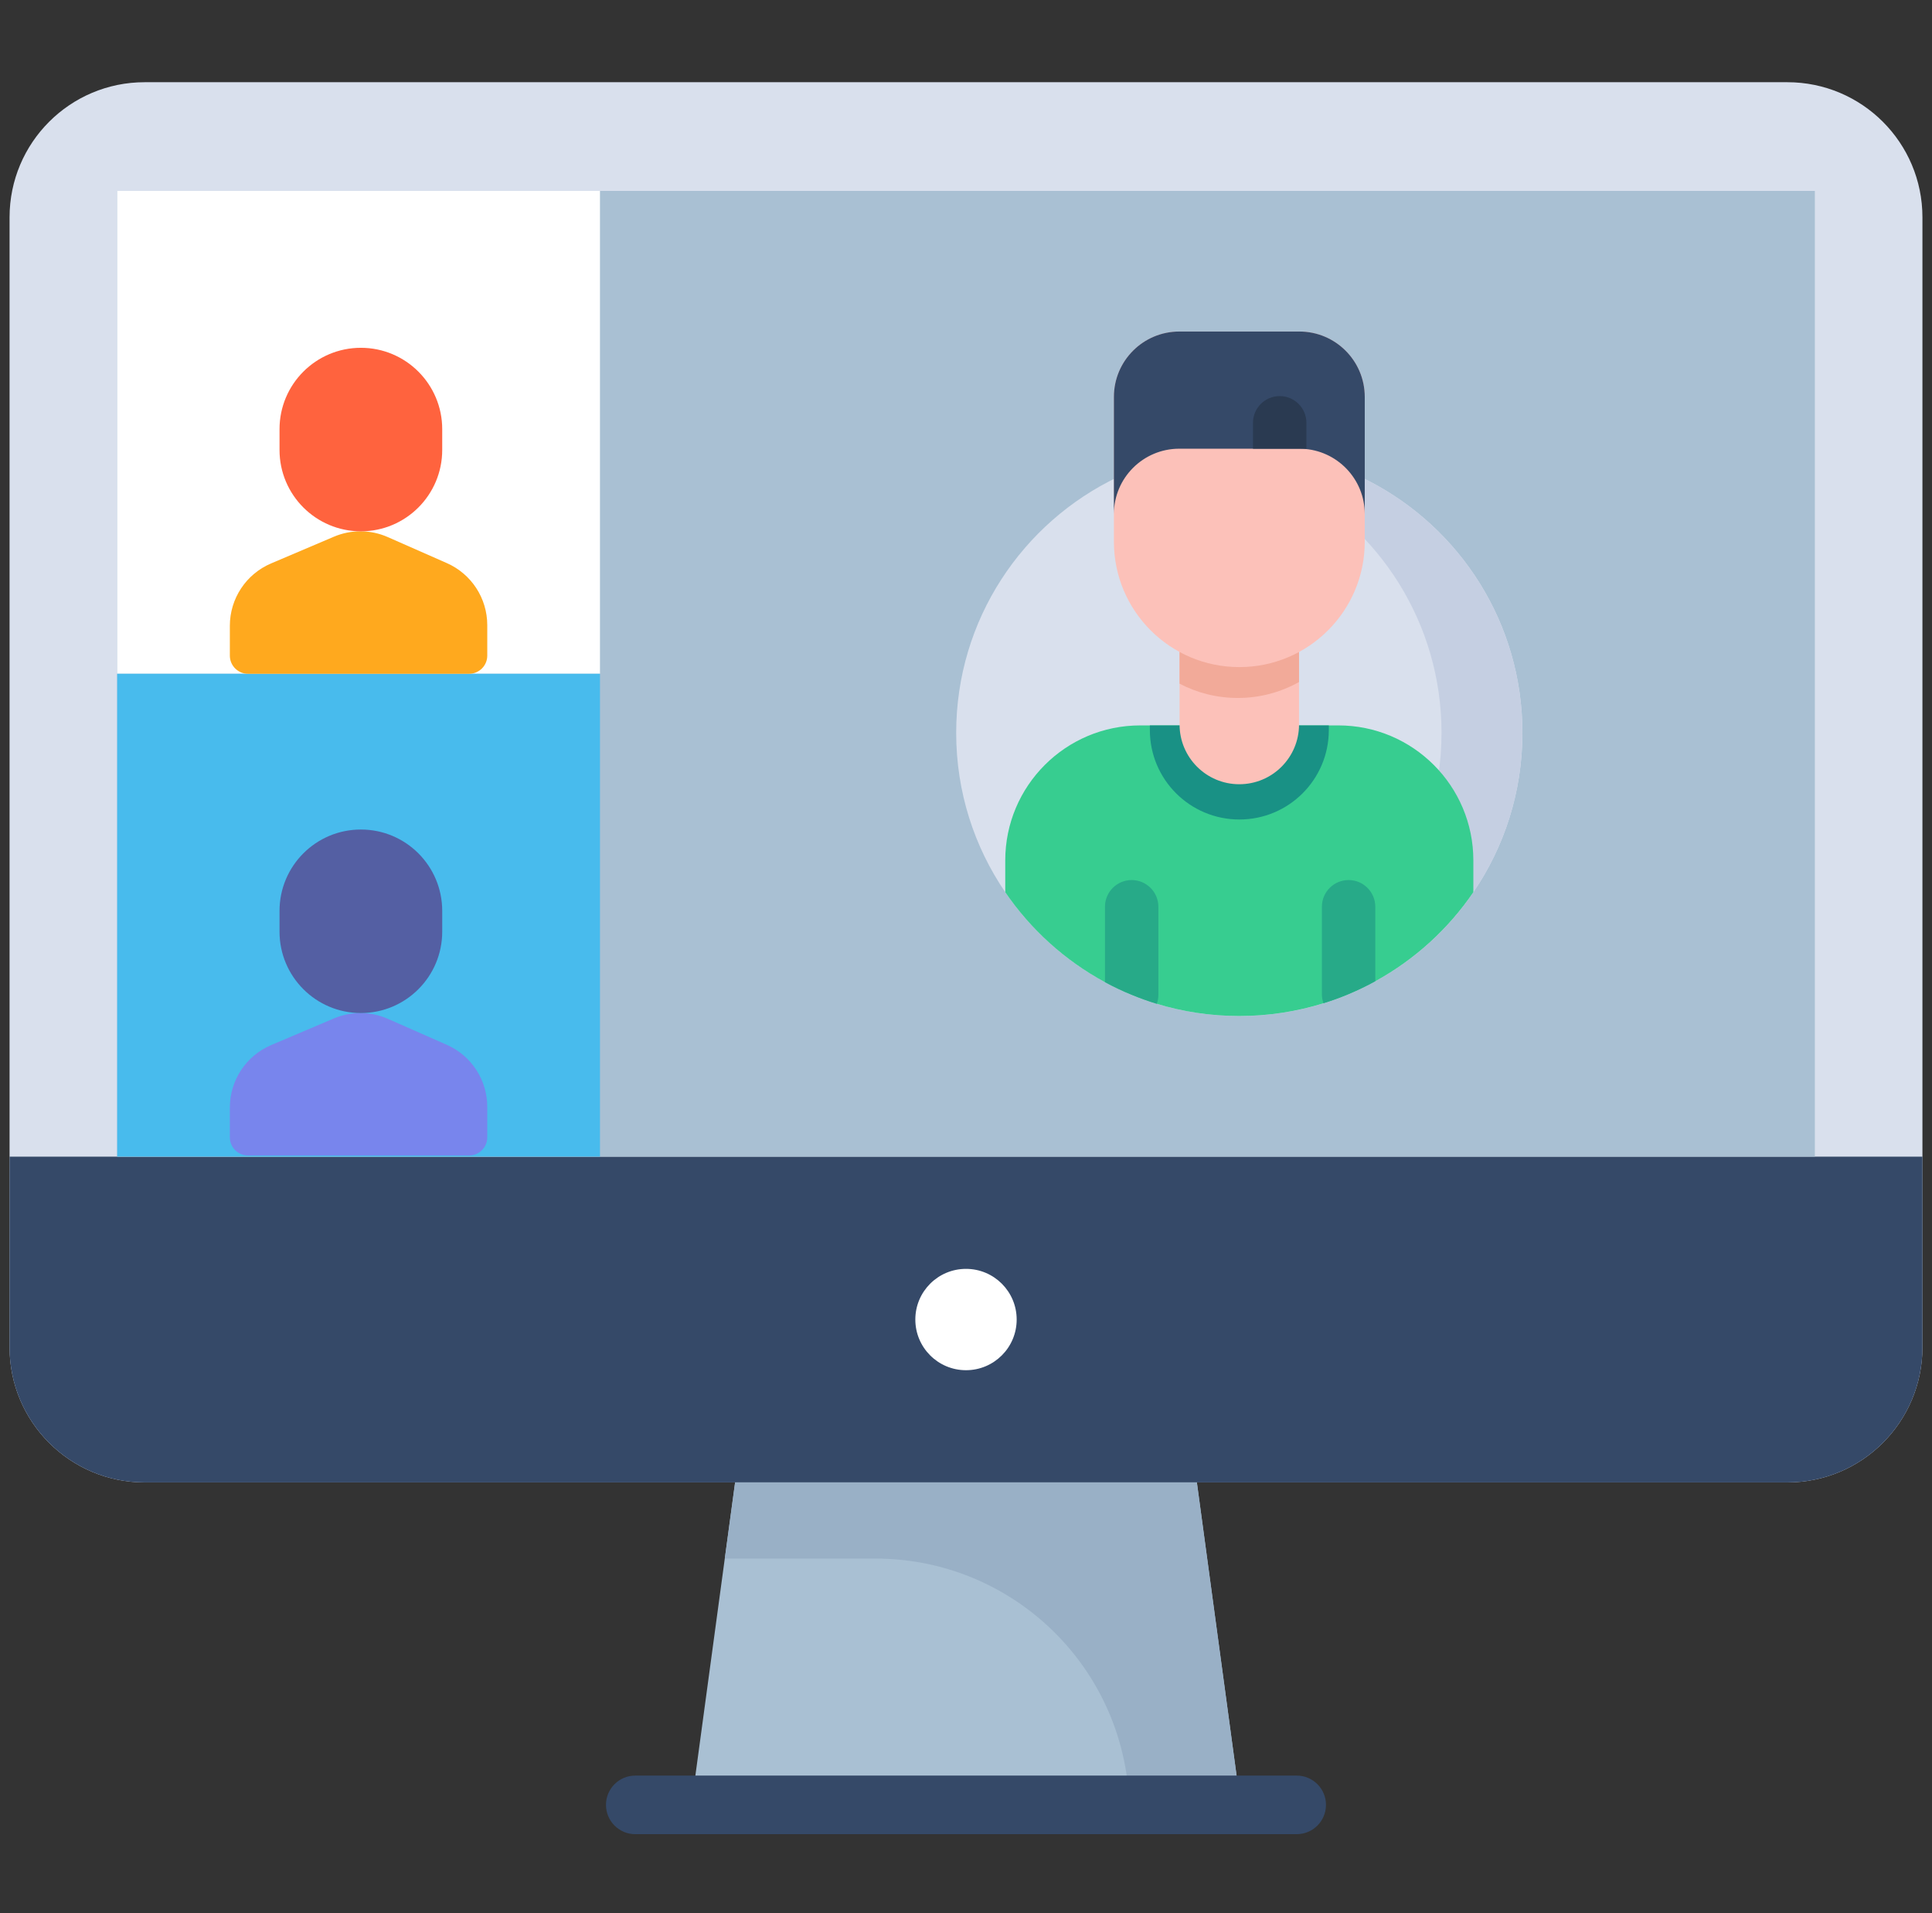 <svg width="101" height="100" viewBox="0 0 101 100" fill="none" xmlns="http://www.w3.org/2000/svg">
<rect x="0" y="0" width="101" height="100" fill="#333333" stroke="none"/>
<g clip-path="url(#clip0_803:2306)">
<path d="M93.438 77.485H7.562C3.662 77.485 0.5 74.323 0.5 70.424V11.359C0.5 7.458 3.662 4.297 7.562 4.297H93.438C97.338 4.297 100.5 7.458 100.5 11.359V70.424C100.5 74.323 97.338 77.485 93.438 77.485Z" fill="#D9E0ED"/>
<path d="M93.438 77.485H7.562C3.662 77.485 0.5 74.323 0.5 70.424V60.456H100.5V70.424C100.5 74.323 97.338 77.485 93.438 77.485Z" fill="#354968"/>
<path d="M64.853 94.338H36.145L38.429 77.485H62.57L64.853 94.338Z" fill="#A9C0D3"/>
<path d="M58.923 92.956L59.11 94.338H64.853L62.569 77.485H38.429L37.891 81.465H45.77C52.412 81.465 58.031 86.374 58.923 92.956Z" fill="#99B0C6"/>
<path d="M67.789 95.87H33.209C32.364 95.87 31.679 95.184 31.679 94.338C31.679 93.493 32.364 92.808 33.209 92.808H67.789C68.634 92.808 69.319 93.493 69.319 94.338C69.319 95.184 68.634 95.87 67.789 95.87Z" fill="#354968"/>
<path d="M6.126 9.979H94.876V60.456H6.126V9.979Z" fill="#A9C0D3"/>
<path d="M53.149 68.97C53.149 70.434 51.963 71.619 50.5 71.619C49.037 71.619 47.851 70.434 47.851 68.97C47.851 67.508 49.037 66.322 50.5 66.322C51.963 66.322 53.149 67.508 53.149 68.97Z" fill="white"/>
<path d="M6.126 9.979H31.365V35.217H6.126V9.979Z" fill="white"/>
<path d="M6.126 35.217H31.365V60.456H6.126V35.217Z" fill="#48BBED"/>
<path d="M79.588 38.305C79.588 41.393 78.642 44.26 77.024 46.632C75.421 48.984 73.158 50.848 70.501 51.962C68.743 52.697 66.813 53.105 64.788 53.105C62.795 53.105 60.897 52.712 59.162 51.997C56.468 50.89 54.172 49.01 52.552 46.634C50.933 44.262 49.987 41.395 49.987 38.305C49.987 32.398 53.448 27.299 58.454 24.925C58.761 24.778 59.075 24.642 59.396 24.517C61.068 23.864 62.885 23.505 64.788 23.505C66.958 23.505 69.019 23.972 70.875 24.81C71.109 24.916 71.341 25.027 71.568 25.146C76.332 27.604 79.588 32.573 79.588 38.305Z" fill="#D9E0ED"/>
<path d="M71.568 25.146C71.341 25.027 71.11 24.916 70.876 24.81C69.019 23.972 66.959 23.505 64.788 23.505C64.069 23.505 63.362 23.556 62.671 23.656C64.069 23.856 65.403 24.249 66.646 24.81C66.88 24.916 67.111 25.027 67.339 25.146C72.102 27.604 75.359 32.573 75.359 38.305C75.359 41.393 74.413 44.26 72.795 46.632C71.192 48.984 68.929 50.848 66.271 51.962C65.136 52.437 63.928 52.773 62.669 52.953C63.361 53.052 64.069 53.105 64.788 53.105C66.814 53.105 68.744 52.697 70.502 51.962C73.158 50.848 75.422 48.983 77.025 46.632C78.642 44.26 79.588 41.393 79.588 38.305C79.588 32.573 76.332 27.604 71.568 25.146Z" fill="#C5CFE2"/>
<path d="M77.023 44.975V46.632C75.709 48.559 73.952 50.16 71.897 51.288C71.444 51.536 70.979 51.761 70.5 51.962C70.074 52.141 69.636 52.301 69.19 52.438C67.799 52.87 66.321 53.105 64.787 53.105C63.286 53.105 61.838 52.882 60.473 52.467C60.027 52.331 59.589 52.174 59.161 51.997C58.682 51.802 58.217 51.58 57.765 51.337C55.674 50.206 53.885 48.587 52.552 46.634V44.975C52.552 41.077 55.711 37.916 59.611 37.916H69.964C73.864 37.916 77.023 41.077 77.023 44.975Z" fill="#37CD90"/>
<path d="M60.557 47.395V51.997C60.557 52.163 60.529 52.322 60.473 52.467C60.026 52.331 59.589 52.174 59.161 51.997C58.682 51.802 58.217 51.581 57.765 51.337V47.395C57.765 46.625 58.39 45.999 59.161 45.999C59.931 45.999 60.557 46.625 60.557 47.395Z" fill="#27AA88"/>
<path d="M69.467 37.916V38.16C69.467 40.742 67.373 42.834 64.792 42.834C62.206 42.834 60.112 40.742 60.112 38.16V37.916H69.467Z" fill="#199185"/>
<path d="M71.897 47.395V51.288C71.444 51.536 70.979 51.761 70.5 51.962C70.074 52.141 69.636 52.301 69.19 52.438C69.133 52.289 69.105 52.129 69.105 51.962V47.395C69.105 46.625 69.73 45.999 70.501 45.999C71.271 45.999 71.897 46.625 71.897 47.395Z" fill="#27AA88"/>
<path d="M67.91 33.581V37.869C67.91 39.593 66.513 40.991 64.787 40.991C63.062 40.991 61.665 39.593 61.665 37.869V33.581H67.91Z" fill="#FCC1B9"/>
<path d="M67.91 33.581V35.648C66.963 36.179 65.87 36.482 64.709 36.482C63.61 36.482 62.575 36.212 61.665 35.734V33.581H67.91Z" fill="#F2AA99"/>
<path d="M64.789 34.868C61.168 34.868 58.232 31.933 58.232 28.312V20.746C58.232 18.859 59.762 17.33 61.649 17.33H67.929C69.816 17.33 71.346 18.859 71.346 20.746V28.312C71.346 31.933 68.41 34.868 64.789 34.868Z" fill="#FCC1B9"/>
<path d="M71.346 20.746V26.868C71.346 25.031 69.894 23.533 68.075 23.456C68.026 23.454 67.978 23.453 67.93 23.453H61.649C59.763 23.453 58.232 24.982 58.232 26.868V20.746C58.232 18.86 59.763 17.329 61.649 17.329H67.93C69.815 17.329 71.346 18.86 71.346 20.746Z" fill="#354968"/>
<path d="M68.296 22.099V23.453V23.457C68.248 23.454 68.199 23.453 68.151 23.453H65.503V22.099C65.503 21.329 66.129 20.703 66.9 20.703C67.67 20.703 68.296 21.329 68.296 22.099Z" fill="#2A3A51"/>
<path d="M24.525 35.217H12.965C12.441 35.217 12.016 34.793 12.016 34.269V32.708C12.016 31.287 12.866 30.004 14.173 29.449L17.456 28.053C18.356 27.67 19.375 27.677 20.27 28.072L23.36 29.433C24.644 30 25.473 31.27 25.473 32.674V34.269C25.473 34.793 25.048 35.217 24.525 35.217Z" fill="#FFA91E"/>
<path d="M18.866 27.771C16.518 27.771 14.613 25.867 14.613 23.518V22.432C14.613 20.084 16.517 18.179 18.866 18.179C21.214 18.179 23.118 20.084 23.118 22.432V23.518C23.118 25.867 21.214 27.771 18.866 27.771Z" fill="#FF633E"/>
<path d="M24.525 60.396H12.965C12.441 60.396 12.016 59.971 12.016 59.447V57.886C12.016 56.466 12.866 55.182 14.173 54.626L17.456 53.232C18.356 52.849 19.375 52.855 20.27 53.25L23.36 54.612C24.644 55.178 25.473 56.449 25.473 57.853V59.447C25.473 59.971 25.048 60.396 24.525 60.396Z" fill="#7885ED"/>
<path d="M18.866 52.95C16.518 52.95 14.613 51.045 14.613 48.697V47.611C14.613 45.262 16.517 43.358 18.866 43.358C21.214 43.358 23.118 45.261 23.118 47.611V48.697C23.118 51.045 21.214 52.95 18.866 52.95Z" fill="#545FA3"/>
</g>
<defs>
<clipPath id="clip0_803:2306">
<rect width="100" height="100" fill="white" transform="translate(0.5)"/>
</clipPath>
</defs>
</svg>
